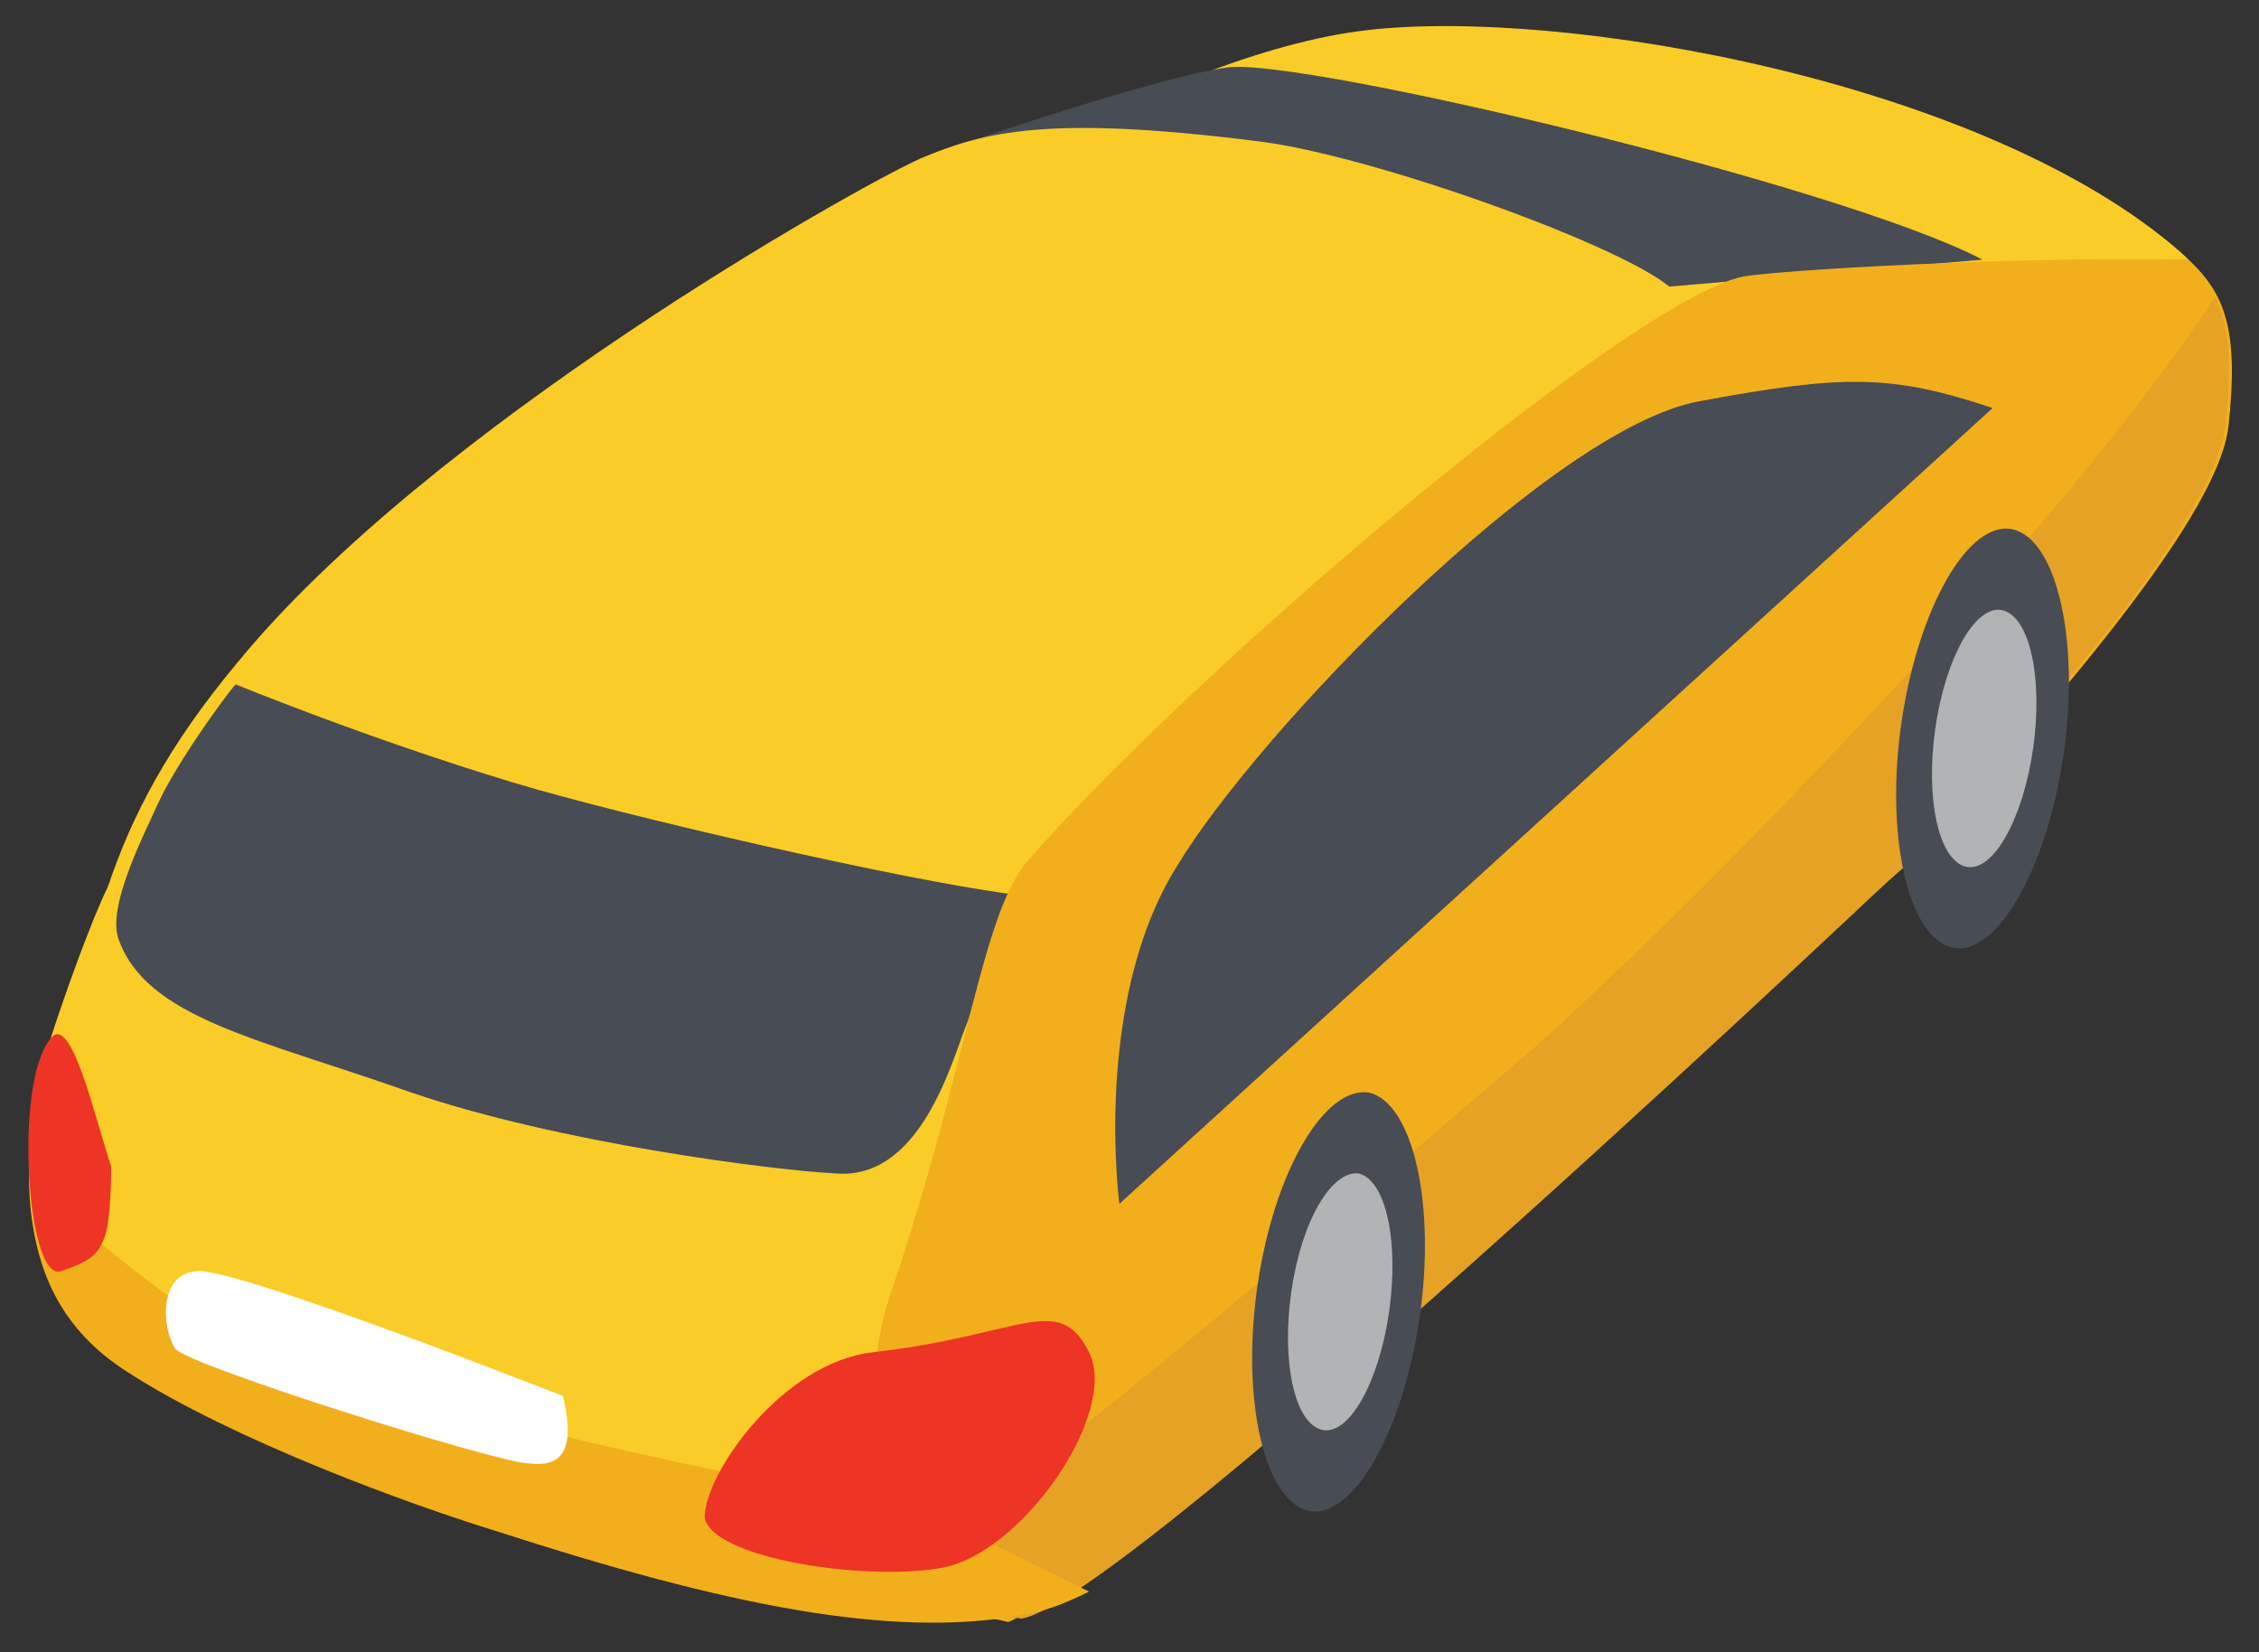 <?xml version="1.0" encoding="utf-8"?>
<!-- Generator: Adobe Illustrator 21.1.0, SVG Export Plug-In . SVG Version: 6.00 Build 0)  -->
<svg version="1.1" id="Layer_1" xmlns="http://www.w3.org/2000/svg" xmlns:xlink="http://www.w3.org/1999/xlink" x="0px" y="0px"
	 viewBox="0 0 67 49" style="enable-background:new 0 0 67 49;" xml:space="preserve">
<rect x="0" y="0" width="67" height="49" fill="#333333" stroke="none"/>
<style type="text/css">
	.st0{fill:#FACC27;}
	.st1{fill:#484C54;}
	.st2{fill:#F2AF1C;}
	.st3{fill:#E5A225;}
	.st4{fill:#FFFFFF;}
	.st5{fill:#ED3425;}
	.st6{fill:#B2B3B4;}
</style>
<g>
	<path class="st0" d="M64.7,7.5c-5.8-5.1-18.4-7.3-24.2-6.6C28.7,2.3,5.2,22,3.2,26.3c-0.6,1.2-1.9,4.9-2,5.6
		c-0.9,4.3,0,7.1,2.6,8.7c3.1,1.9,8.3,3.9,10.9,4.7c6.8,2.2,11.8,3.2,15.6,2.5c2.6-0.5,6.3-4.9,11.1-9.1
		c5.9-5.1,24.3-23.4,24.6-26.3C66.4,9.6,65.9,8.6,64.7,7.5z"/>
	<path class="st1" d="M58.8,7.7c-4.2-2.2-20.2-6-22.4-5.7c-2.2,0.3-8.6,2.5-9.1,2.7C26.8,4.9,46,8.8,46,8.8L58.8,7.7z"/>
	<path class="st0" d="M22.5,30.2c-2.8,0.3-12.1,2.2-14.9,0.6c-2.8-1.6-4.4-4.5-4.4-4.5C3.9,24.2,5,22.1,7,19.7
		c5.7-7,18.3-14.1,20.3-15c1.9-0.8,3.8-1.3,10.1-0.5c3.8,0.5,12.4,3.7,12.4,4.7C49.7,9.8,22.5,30.2,22.5,30.2z"/>
	<path class="st1" d="M29.9,26.5c-3.1-0.4-11.4-2.3-14.7-3.3C10.9,21.9,7,20.3,7,20.3c0-0.1-1.7,2.2-2.3,3.5c-0.4,0.9-1.5,3-1.2,4
		c0.8,2.4,4.2,3,8.7,4.6c4.4,1.5,10.7,2.3,12.6,2.4c2.6,0.2,3.5-3.6,3.9-4.5C29,29.4,29.9,26.5,29.9,26.5z"/>
	<path class="st2" d="M26.5,38.1c2.2-6.5,2.6-11,4-12.6c5.3-6,17.9-16.6,21.2-17.3c1.2-0.2,8.1-0.6,13.2-0.5c1.1,1,1.5,2.1,1.2,4.9
		c-0.3,3-6.3,9.4-8.7,12.3c0,0-25.9,22.8-27.5,23.2c0,0-1.8-0.4-1.8-0.4C27.2,47.5,24.8,42.9,26.5,38.1z"/>
	<path class="st1" d="M59.1,12.1c-3-1-4.4-1-8.7-0.2c-4.4,0.8-13.1,9.8-15.5,13.8c-2.5,4-1.7,10-1.7,10L59.1,12.1z"/>
	<path class="st3" d="M27.3,45.7c2.2-0.8,14.3-11.3,17.7-14.2C48,29,60.6,16.6,65.7,8.8c0.4,0.8,0.5,1.9,0.3,3.8
		c-0.3,3-6.3,9.4-8.7,12.3c0,0-23.8,22.6-27,23.1c0,0-2.2-0.3-2.3-0.3c-0.3-0.1-0.8-0.7-1.2-1.7C27,45.8,27.1,45.7,27.3,45.7z"/>
	<path class="st2" d="M3.8,40.7c-1.9-1.2-2.9-3-2.9-5.6c1.7,1.5,5.3,4.5,7.1,5.2c2.2,0.8,16,4.2,18.8,4.2l5.5,2.7
		c-0.8,0.4-1.4,0.6-2,0.7c-3.9,0.7-8.8-0.3-15.6-2.5C12.1,44.6,6.9,42.7,3.8,40.7z"/>
	<path class="st4" d="M16.7,41.4c0.4,1.7-0.1,2.1-1,2c-0.9,0-10.1-2.9-10.5-3.4c-0.4-0.6-0.5-2.2,0.6-2.3
		C6.8,37.5,16.7,41.4,16.7,41.4z"/>
	<path class="st5" d="M3.3,34.6c-0.5-1.5-1.2-4.6-1.8-3.8c-1.1,1.3-0.7,7.2,0.3,6.9c0.9-0.3,1.1-0.5,1.3-1
		C3.3,36.2,3.3,34.6,3.3,34.6z"/>
	<path class="st5" d="M25.9,40.1c4.4-0.5,5.5-1.8,6.4,0c0.9,1.8-2,6-4.4,6.4c-2.3,0.4-6.8-0.3-7-1.5C20.9,43.7,23.2,40.4,25.9,40.1z
		"/>
	<g>
		<path class="st1" d="M56.4,21.4c-0.5,3.4,0.2,6.4,1.5,6.7c1.3,0.3,2.8-2.3,3.3-5.7c0.5-3.4-0.2-6.4-1.5-6.7
			C58.4,15.4,56.9,18,56.4,21.4z"/>
		<path class="st6" d="M57.4,21.6c-0.3,2.1,0.1,3.9,0.9,4.1c0.8,0.2,1.7-1.4,2-3.5c0.3-2.1-0.1-3.9-0.9-4.1
			C58.6,17.9,57.7,19.5,57.4,21.6z"/>
	</g>
	<g>
		<path class="st1" d="M37.3,38.1c-0.5,3.4,0.2,6.4,1.5,6.7c1.3,0.3,2.8-2.3,3.3-5.7c0.5-3.4-0.2-6.4-1.5-6.7
			C39.3,32.2,37.8,34.7,37.3,38.1z"/>
		<path class="st6" d="M38.3,38.3c-0.3,2.1,0.1,3.9,0.9,4.1c0.8,0.2,1.7-1.4,2-3.5c0.3-2.1-0.1-3.9-0.9-4.1
			C39.5,34.7,38.6,36.2,38.3,38.3z"/>
	</g>
</g>
</svg>
